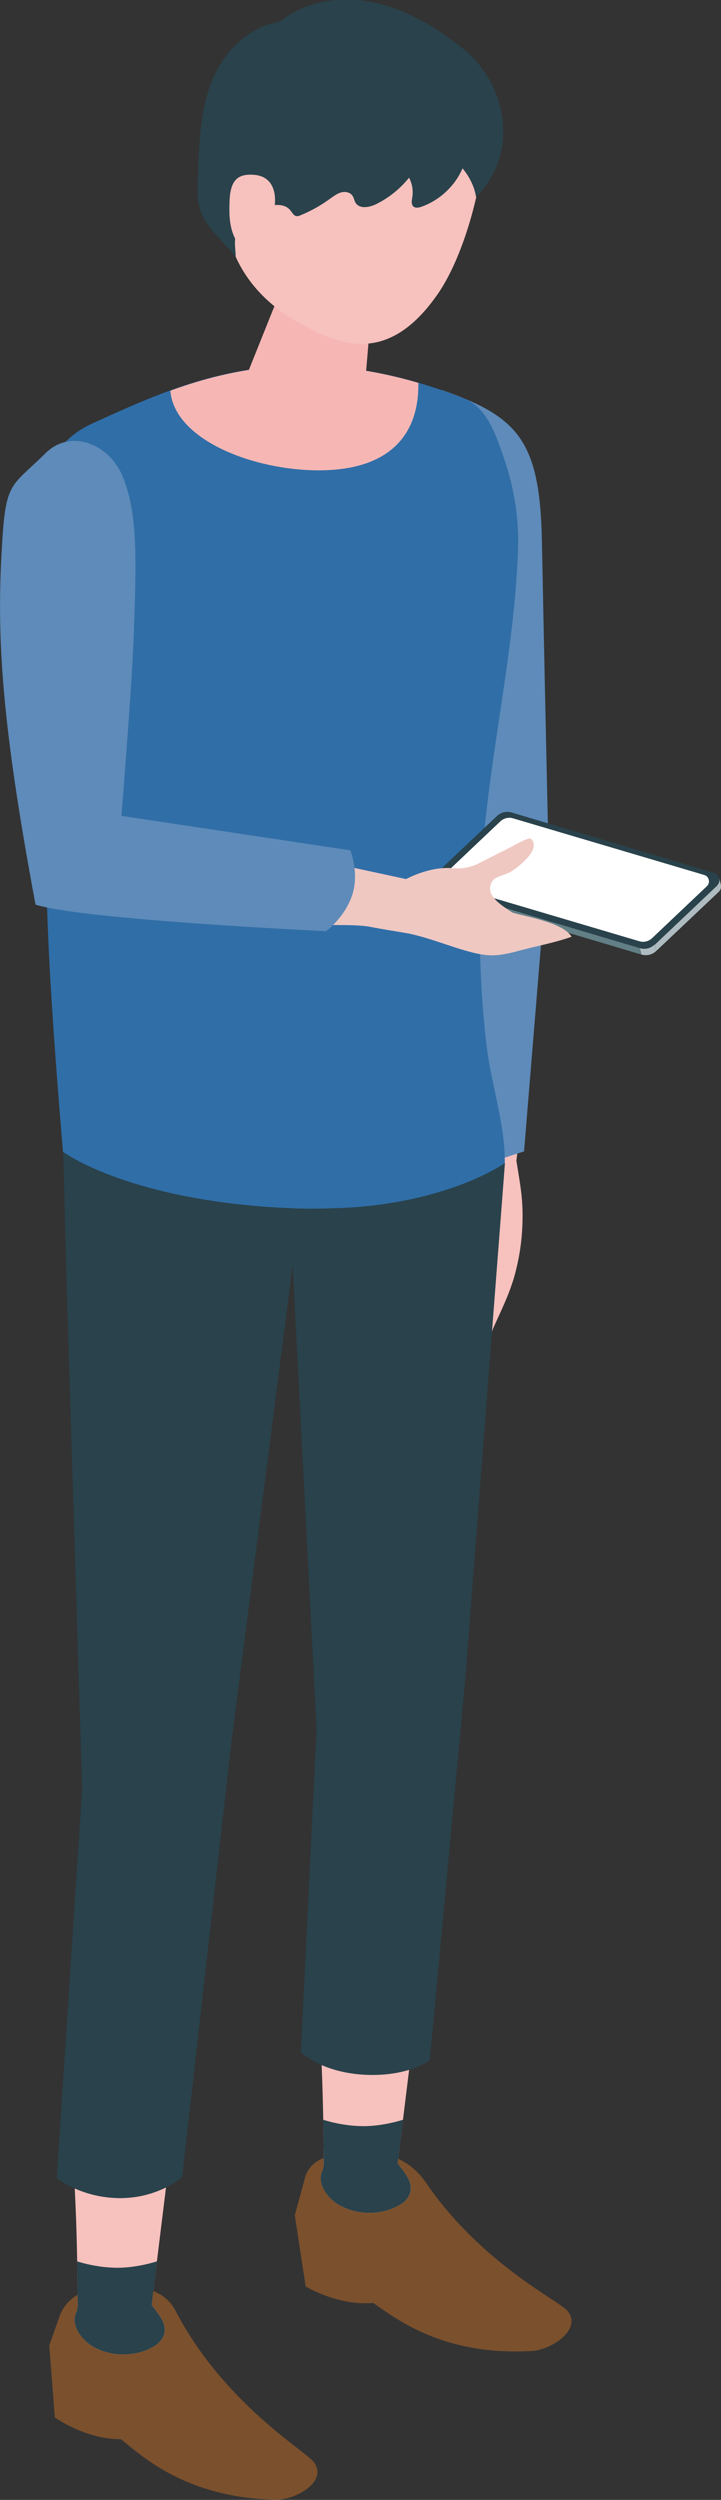 <?xml version="1.0" encoding="UTF-8"?><svg id="_レイヤー_2" xmlns="http://www.w3.org/2000/svg" viewBox="0 0 40.38 140"><rect x="0" y="0" width="40.38" height="140" fill="#333333" stroke="none"/><defs><style>.cls-1{fill:#f7c1be;}.cls-1,.cls-2,.cls-3,.cls-4,.cls-5,.cls-6,.cls-7,.cls-8,.cls-9,.cls-10{stroke-width:0px;}.cls-2{fill:#5e8bb9;}.cls-3{fill:#617f85;}.cls-4{fill:#7b502c;}.cls-5{fill:#29424b;}.cls-6{fill:#306ea7;}.cls-7{fill:#aebcc1;}.cls-8{fill:#fff;}.cls-9{fill:#efc8c2;}.cls-10{fill:#f6b7b4;}</style></defs><g id="_文字"><path class="cls-4" d="m3.32,129.76l-.56,1.59.31,4.03s1.73,1.24,3.7,1.22c1.23.99,3.69,3.29,8.68,3.39,1.08.02,2.94-1,2.13-2.1-.46-.64-5.04-3.27-7.76-8.5-.39-.75-1.17-1.21-2.01-1.24-.92-.03-1.77,0-2.44.05-.93.06-1.74.67-2.05,1.55Z"/><path class="cls-1" d="m4.08,120.98c.27,3.29.27,8.12.27,8.12,0,0,.37.51,2.03.55,1.68.05,2.1-.51,2.1-.51l1.38-11.21s-4.24,2.17-5.78,3.04Z"/><path class="cls-1" d="m4.35,129.1c0,.14,0,.23-.08.4-.32.7.28,1.48.84,1.85.99.64,2.43.67,3.44.09.12-.07.25-.15.35-.25.76-.76.04-1.5-.42-2.11-.04-.05-.11-.12-.17-.16-.07-.04-.16-.03-.24-.03-1.01.08-2.01.15-3.03.21-.38.02-.69-.13-.69,0Z"/><path class="cls-4" d="m17.08,121.97l-.57,2.09.61,3.99s1.82,1.1,3.78.92c1.3.89,3.92,2.98,8.9,2.69,1.08-.06,2.85-1.23,1.97-2.26-.49-.57-4.84-2.65-7.93-7.19-.78-1.15-2.13-1.79-3.52-1.66-.76.07-1.43.16-1.94.25-.63.1-1.14.56-1.31,1.18Z"/><path class="cls-1" d="m17.86,113.06c.27,3.29.27,8.12.27,8.12,0,0,.37.51,2.03.55,1.68.05,2.1-.51,2.1-.51l1.38-11.21s-4.24,2.17-5.78,3.04Z"/><path class="cls-1" d="m28.92,65s.21,1.25.27,1.77c.07.58.09,1.16.07,1.74-.03,1.06-.2,2.11-.5,3.13-.02.06-.04.12-.06.18-.28.88-.7,1.71-1.07,2.55-.09.21-.16.58-.46.64-.01,0-.28.01-.27-.02,0,.01-.23.49-.52.5-.23,0-.44-.13-.47-.52,0,0-.15.32-.42.35-.28.02-.38-.23-.41-.36-.03-.13-.08-1.09-.08-1.09,0,0-.05.35-.27.39-1.15.22-.43-2.64-.27-3.06.1-.26.23-.52.28-.8.07-.39-.03-.79-.1-1.19-.14-.88-.11-1.78.1-2.64.19-.82.81-1.33.93-2.15l.27-3.22,3.38.29-.4,3.52Z"/><path class="cls-2" d="m30.72,47.77s-.24-10.75-.37-17.47c-.11-5.62-1.33-6.96-5.58-8.45-3.69,4.41-.95,26.52-.95,26.52l.59,17.71,4.94-1.6,1.37-16.72Z"/><path class="cls-6" d="m3.53,64.52s-.63-7.23-.83-12.02c-.4-9.34-.23-23.66-.23-23.66-.34-2.05.48-4.12,2.71-5.13,5.12-2.32,11.12-5.2,20.8-1.4,1.33.52,1.82,2.12,2.28,3.46.55,1.61.82,3.35.75,5.06-.23,6.42-1.94,12.73-2.11,19.2-.08,2.82.01,5.65.34,8.45.25,2.2,1.06,4.47,1.03,6.67-3.18,2.29-7.79,2.56-11.55,2.54-9.4-.05-13.18-3.17-13.18-3.17Z"/><path class="cls-5" d="m4.6,100.2l-.89-28.96-.17-6.73s3.83,2.86,13.19,3.17c7.7.25,11.55-2.55,11.55-2.55l-2.22,28.89-1.99,21.36s-1.11.87-3.4.82c-2.6-.06-3.82-1.27-3.82-1.27l.88-18.08-1.34-25.99-3.44,26.78-2.75,24.29s-1.32,1.17-3.47,1.17c-2.17,0-3.55-1.12-3.55-1.12l1.42-21.8Z"/><path class="cls-1" d="m18.13,121.17c0,.14,0,.23-.08.4-.32.7.28,1.48.84,1.85.99.64,2.43.67,3.44.09.12-.07.25-.15.35-.25.76-.76.04-1.5-.42-2.11-.04-.05-.11-.12-.17-.16-.07-.04-.16-.03-.24-.03-1.01.08-2.01.15-3.03.21-.38.02-.69-.13-.69,0Z"/><path class="cls-5" d="m18.05,121.57c.07-.16.08-.26.08-.4,0,0,0-1.03-.03-2.46,0,0,1.03.36,2.27.36,1.12,0,2.2-.36,2.2-.36l-.3,2.45c.46.61,1.16,1.34.41,2.1-.1.1-.22.18-.35.25-1.01.58-2.45.55-3.44-.09-.56-.36-1.16-1.15-.84-1.85Z"/><path class="cls-5" d="m4.27,129.5c.07-.16.08-.26.08-.4,0,0,0-1.03-.03-2.46,0,0,1.03.36,2.27.36,1.12,0,2.2-.36,2.2-.36l-.3,2.45c.46.61,1.16,1.34.41,2.1-.1.1-.22.18-.35.25-1.01.58-2.45.55-3.44-.09-.56-.36-1.16-1.15-.84-1.85Z"/><path class="cls-5" d="m35.84,53.1l-11.34-3.38c-.31-.09-.41-.49-.17-.71l3.5-3.31c.22-.21.53-.28.82-.2l11.34,3.38c.31.09.41.49.17.71l-3.5,3.31c-.22.21-.53.28-.82.2Z"/><polygon class="cls-7" points="36.67 52.91 40.16 49.6 40.25 49.95 36.75 53.26 36.67 52.91"/><polygon class="cls-3" points="35.84 53.1 24.5 49.73 24.58 50.08 35.93 53.46 35.84 53.1"/><path class="cls-7" d="m40.25,49.95c.12-.11.15-.27.12-.41l-.09-.36c.03.14,0,.3-.12.41l.09.36Z"/><path class="cls-3" d="m24.58,50.08c-.16-.05-.26-.17-.29-.31l-.09-.36c.03.14.13.26.29.31l.09.36Z"/><path class="cls-7" d="m35.93,53.46l-.09-.36c.29.09.6.01.82-.2l.09.36c-.22.21-.53.28-.82.2Z"/><path class="cls-8" d="m35.8,52.71l-10.7-3.17c-.27-.08-.36-.43-.15-.63l3.07-2.91c.19-.18.47-.25.72-.17l10.7,3.17c.27.08.36.43.15.63l-3.07,2.91c-.19.18-.47.25-.72.17Z"/><path class="cls-9" d="m15.88,51.71c1.07.2,3.75-.01,4.82.19.62.12,1.24.22,1.85.32,1.15.18,2.3.66,3.43.99.48.14.96.27,1.46.29.58.02,1.16-.13,1.72-.28.94-.25,1.93-.43,2.85-.76-.46-.79-2.52-1.12-3.31-1.35-.51-.34-1.01-.66-1.2-1.08-.12-.26-.04-.61.18-.8.13-.12.74-.3.89-.39.41-.24,1.7-1.21,1.22-1.81-.03-.03-.06-.06-.1-.07-.05-.01-.1,0-.14.02-.3.1-.59.27-.87.42-.59.31-1.2.6-1.79.91-.01,0-.03.02-.04.02-.47.25-1,.34-1.53.29-1.27-.11-2.58.61-2.58.61l-5.7-1.23-1.16,3.71Z"/><path class="cls-2" d="m2.54,25.39C.5,27.4.3,26.89.08,31.12c-.28,5.17.16,10.15,1.91,19.54,2.64.85,16.27,1.49,16.27,1.49,0,0,1.05-.76,1.47-2.04.4-1.22-.11-2.49-.11-2.49l-12.82-1.93s.59-7.2.69-10.13c.15-4.23.23-6.76-.6-8.83-.74-1.87-2.93-2.75-4.34-1.35Z"/><path class="cls-10" d="m17.86,26.34c-3.7,0-8.1-1.72-8.32-4.46,3.71-1.35,8.1-2.13,13.89-.44,0,.04,0,.08,0,.12,0,2.9-1.73,4.78-5.58,4.78Z"/><path class="cls-10" d="m18.48,15.52c-1.65-.38-2.74.34-2.92,1.15l-2.08,5.19c-.14.95,1.27,2.07,3.15,2.51,1.88.44,3.51.02,3.65-.93l.49-5.81c.12-.83-.64-1.71-2.28-2.1Z"/><path class="cls-1" d="m20.88,2.01c-4.84-1.08-7.02,2.24-8.04,6.64-1.33,5.74,2.04,8.38,3.84,9.39,2.2,1.24,5,2.53,7.84-1.58,1.69-2.44,2.74-7.13,2.56-9.08-.15-1.7-1.36-4.3-6.21-5.39Z"/><path class="cls-5" d="m25.89,9.46c-.43.98-1.28,1.76-2.29,2.12-.15.05-.33.09-.45-.02-.13-.12-.09-.33-.06-.51.06-.37,0-.76-.18-1.1-.5.62-1.13,1.13-1.84,1.48-.38.19-.94.29-1.16-.08-.07-.12-.09-.27-.17-.39-.14-.2-.42-.25-.65-.18s-.42.22-.62.36c-.51.37-1.06.68-1.65.92-.07.03-.15.06-.23.04-.15-.03-.22-.19-.32-.31-.43-.55-1.38-.26-1.88.02-.44.25-.79.63-1.05,1.06-.3.51-.14.99-.14,1.54-.71-.99-1.8-1.67-2.06-2.94-.09-.43-.07-.88-.06-1.33.07-2.01.09-4.3,1.03-6.13.37-.73.89-1.38,1.54-1.89.34-.26.7-.48,1.09-.66.28-.13.9-.18,1.11-.37,0,0,3.9-3.4,10.11,1.66,2.5,2.04,3.11,5.88.7,8.28-.09-.59-.38-1.15-.76-1.61Z"/><path class="cls-1" d="m15.38,11.56s.3-1.66-1.16-1.77c-1.24-.1-1.4.69-1.37,2.14.03,1.45.72,2.29,1.57,2.45.85.16.96-2.81.96-2.81Z"/></g></svg>